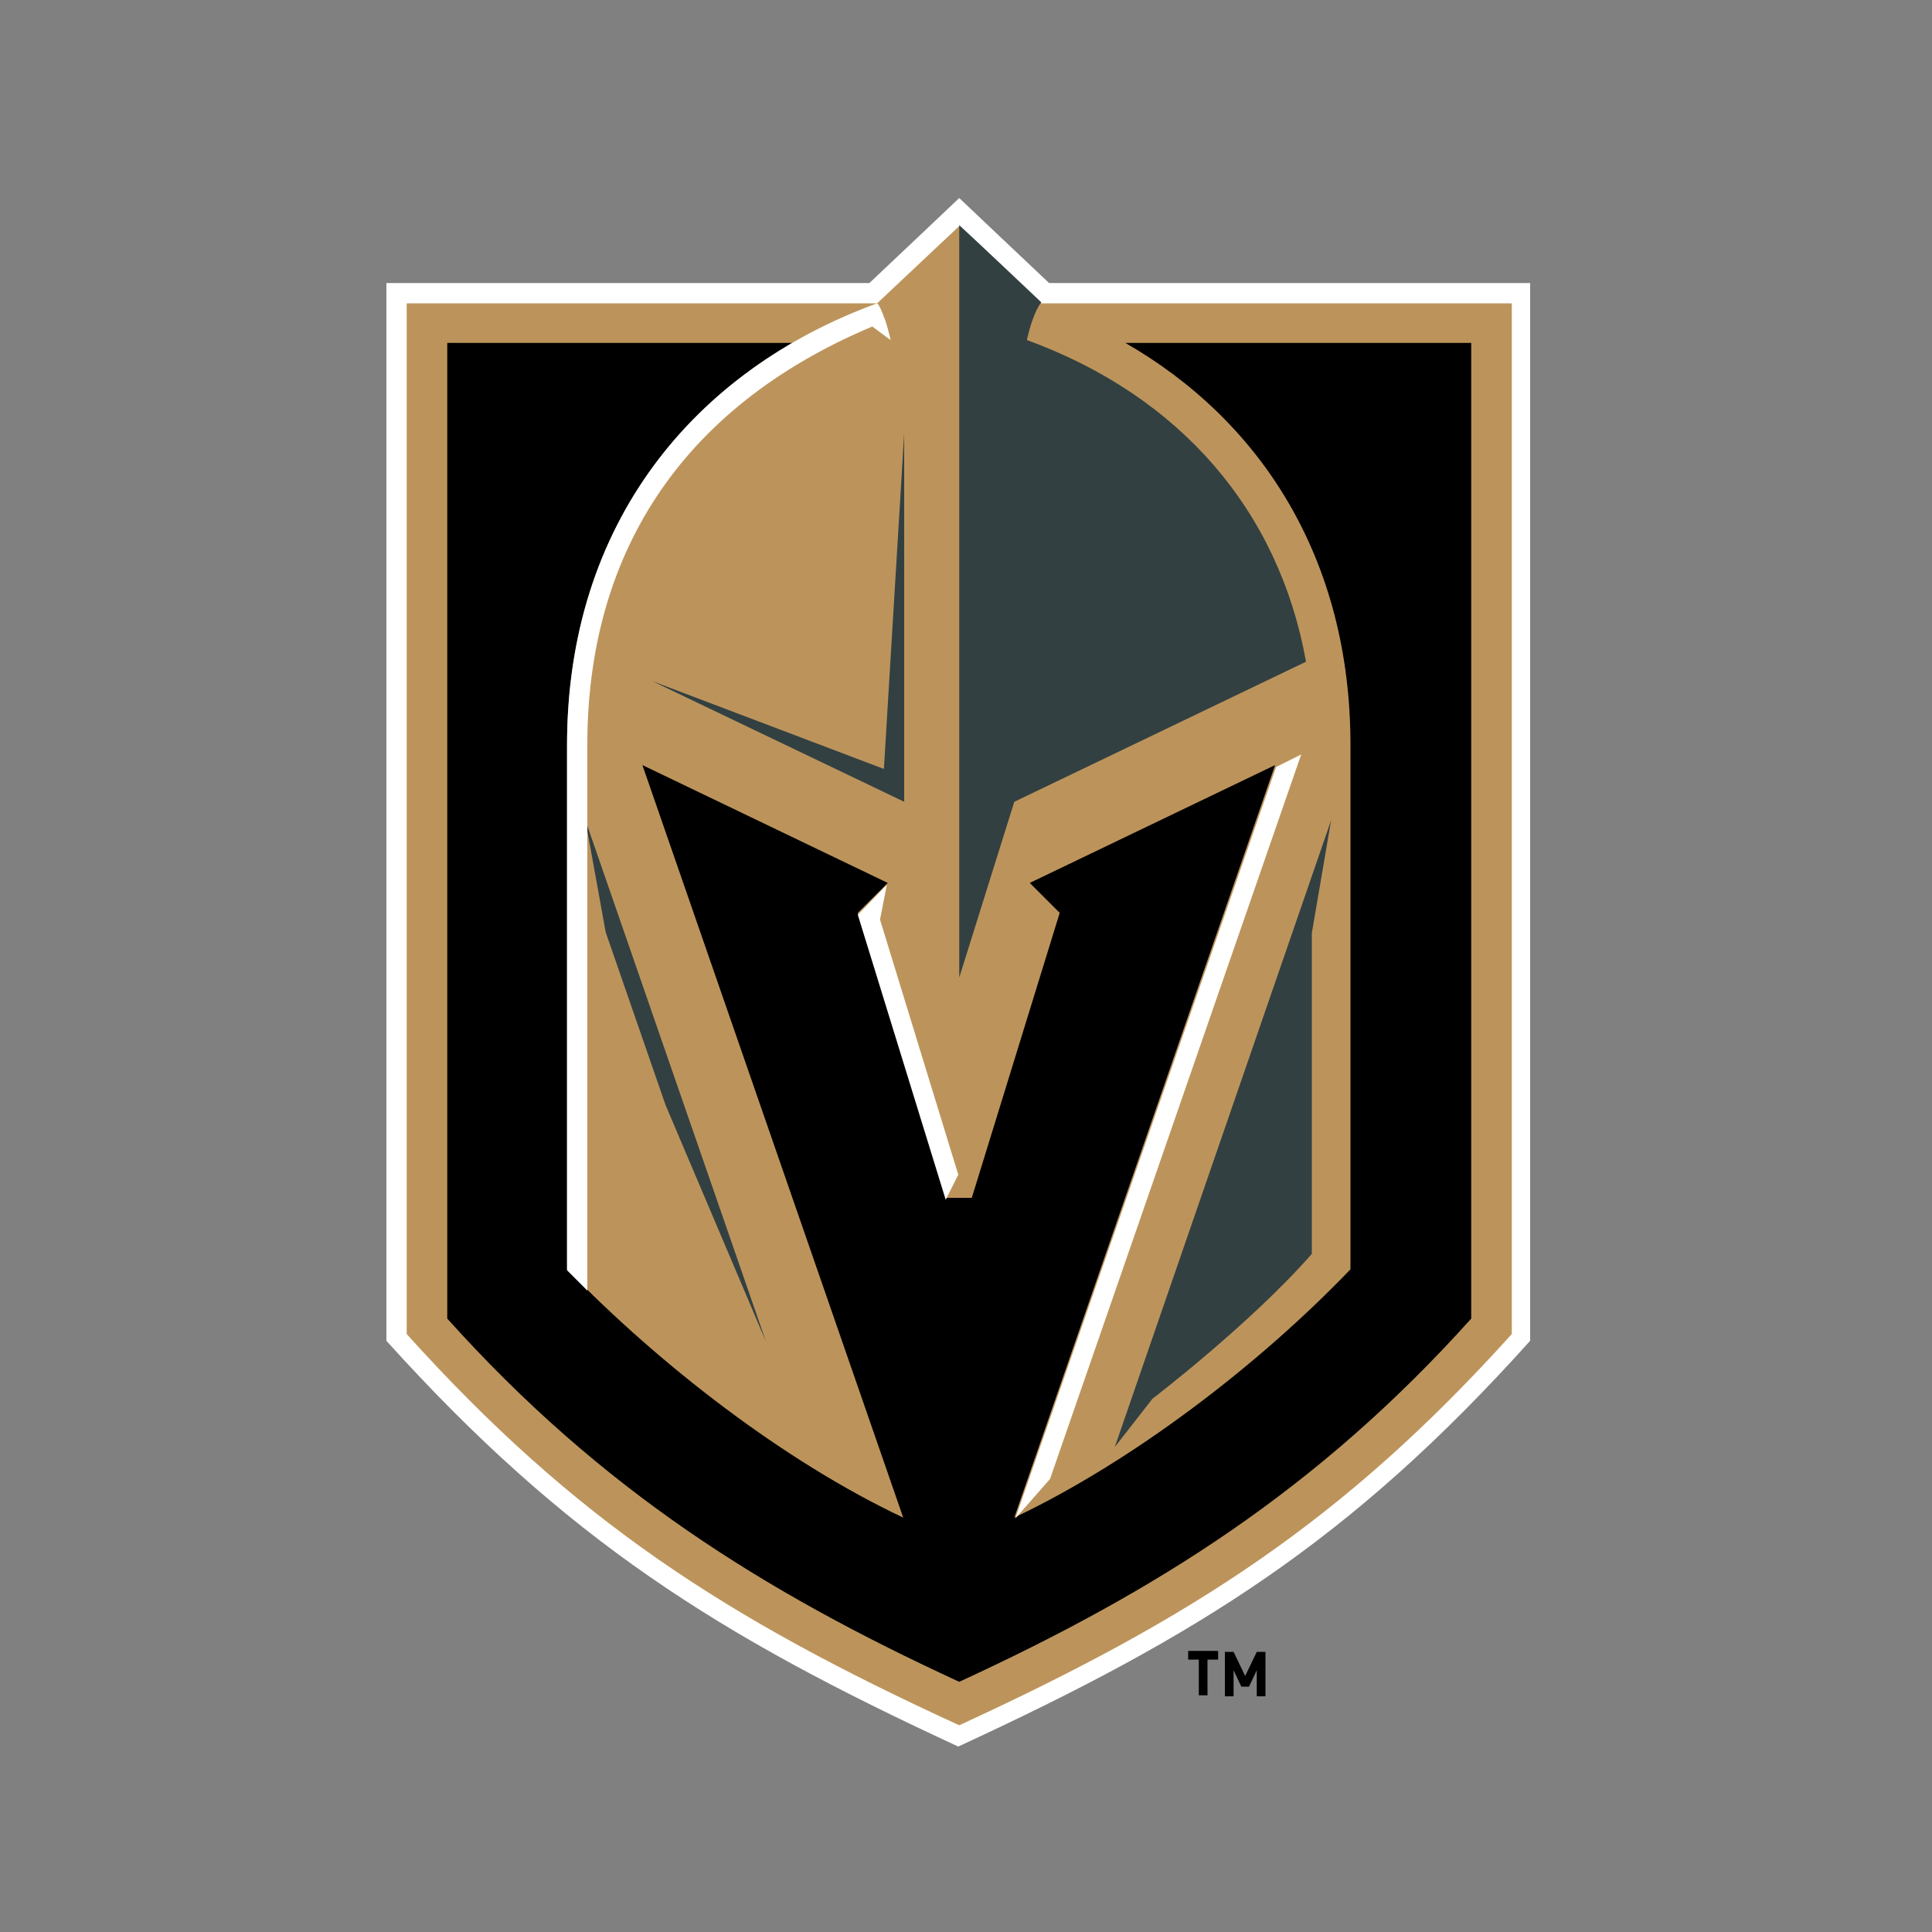 <svg id="Layer_1" xmlns="http://www.w3.org/2000/svg" viewBox="0 0 200 200"><rect x="0" y="0" width="200" height="200" fill="#808080" stroke="none"/><style>.st0{fill:#fff}.st2{fill:#334042}</style><path class="st0" d="M108.6 29.3c-1.6-1.5-9.3-8.8-9.3-8.8s-7.7 7.3-9.3 8.8H40v109.5c18.6 20.6 34.3 30.5 59.2 42 24.9-11.5 40.6-21.3 59.2-42V29.3h-49.8z"/><path d="M107.8 31.4c-.1-.1-8.5-8-8.5-8s-8.4 7.9-8.5 8H42.1v106.7c17.4 19.3 33 29.4 57.2 40.5 24.1-11.1 39.7-21.1 57.2-40.5V31.4h-48.7z" fill="#bc945b"/><path d="M152.3 35.5v101c-15.9 17.7-32.6 28.2-53 37.6-20.4-9.4-37.1-19.9-53-37.6v-101H82c-14.1 8.2-23.3 22.4-23.3 41.6v54.3c9.6 9.9 22.5 19.9 34.8 25.7l-27-77.9 25.4 12.2-3.1 3.1 9.1 29.5h2.7l9.1-29.5-3.1-3.1L132 79.2l-27 77.9c12.2-5.8 25.2-15.7 34.8-25.7V77.1c0-19.2-9.2-33.5-23.3-41.6h35.8z"/><path class="st2" d="M106.3 35.2c.7-3.1 1.5-3.9 1.5-3.9s-7.5-7.1-8.4-7.9l-.1-.1v77.9L105 83l30.2-14.5c-2.8-15.6-13-27.5-28.9-33.3zM137.8 84.9l-22.4 64.9 3.9-5s10.2-7.8 16.5-15V96.6l2-11.7z"/><path class="st0" d="M91.1 95.2l.7-3.6-3 3.1 9.1 29.5 1.3-2.6z"/><path class="st2" d="M60.6 84.9l18.7 54-10.4-24.5-6.2-17.9-2.1-11.6zm30.9-5.3l-24-9.1L93.6 83V44.9l-2.1 34.7z"/><path class="st0" d="M132.1 79.4l-27 77.8 3.6-4.1 26-75zM92.2 35.2c-.2-.8-.4-1.7-.7-2.4-.1-.3-.5-1.3-.7-1.4-18.9 6.9-32.1 22.7-32.1 45.8v54.3l2.1 2.1V77.1c0-19.3 9.3-34.8 29.5-43.3.8.6 1.9 1.4 1.9 1.4z"/><g><path d="M125 171.8v3.7h-.9v-3.7H123v-.9h3.1v.9H125zm5.1 3.8v-2.7l-.8 1.7h-.8l-.8-1.7v2.7h-.9V171h.9l1.2 2.5 1.2-2.5h.9v4.6h-.9z"/></g></svg>